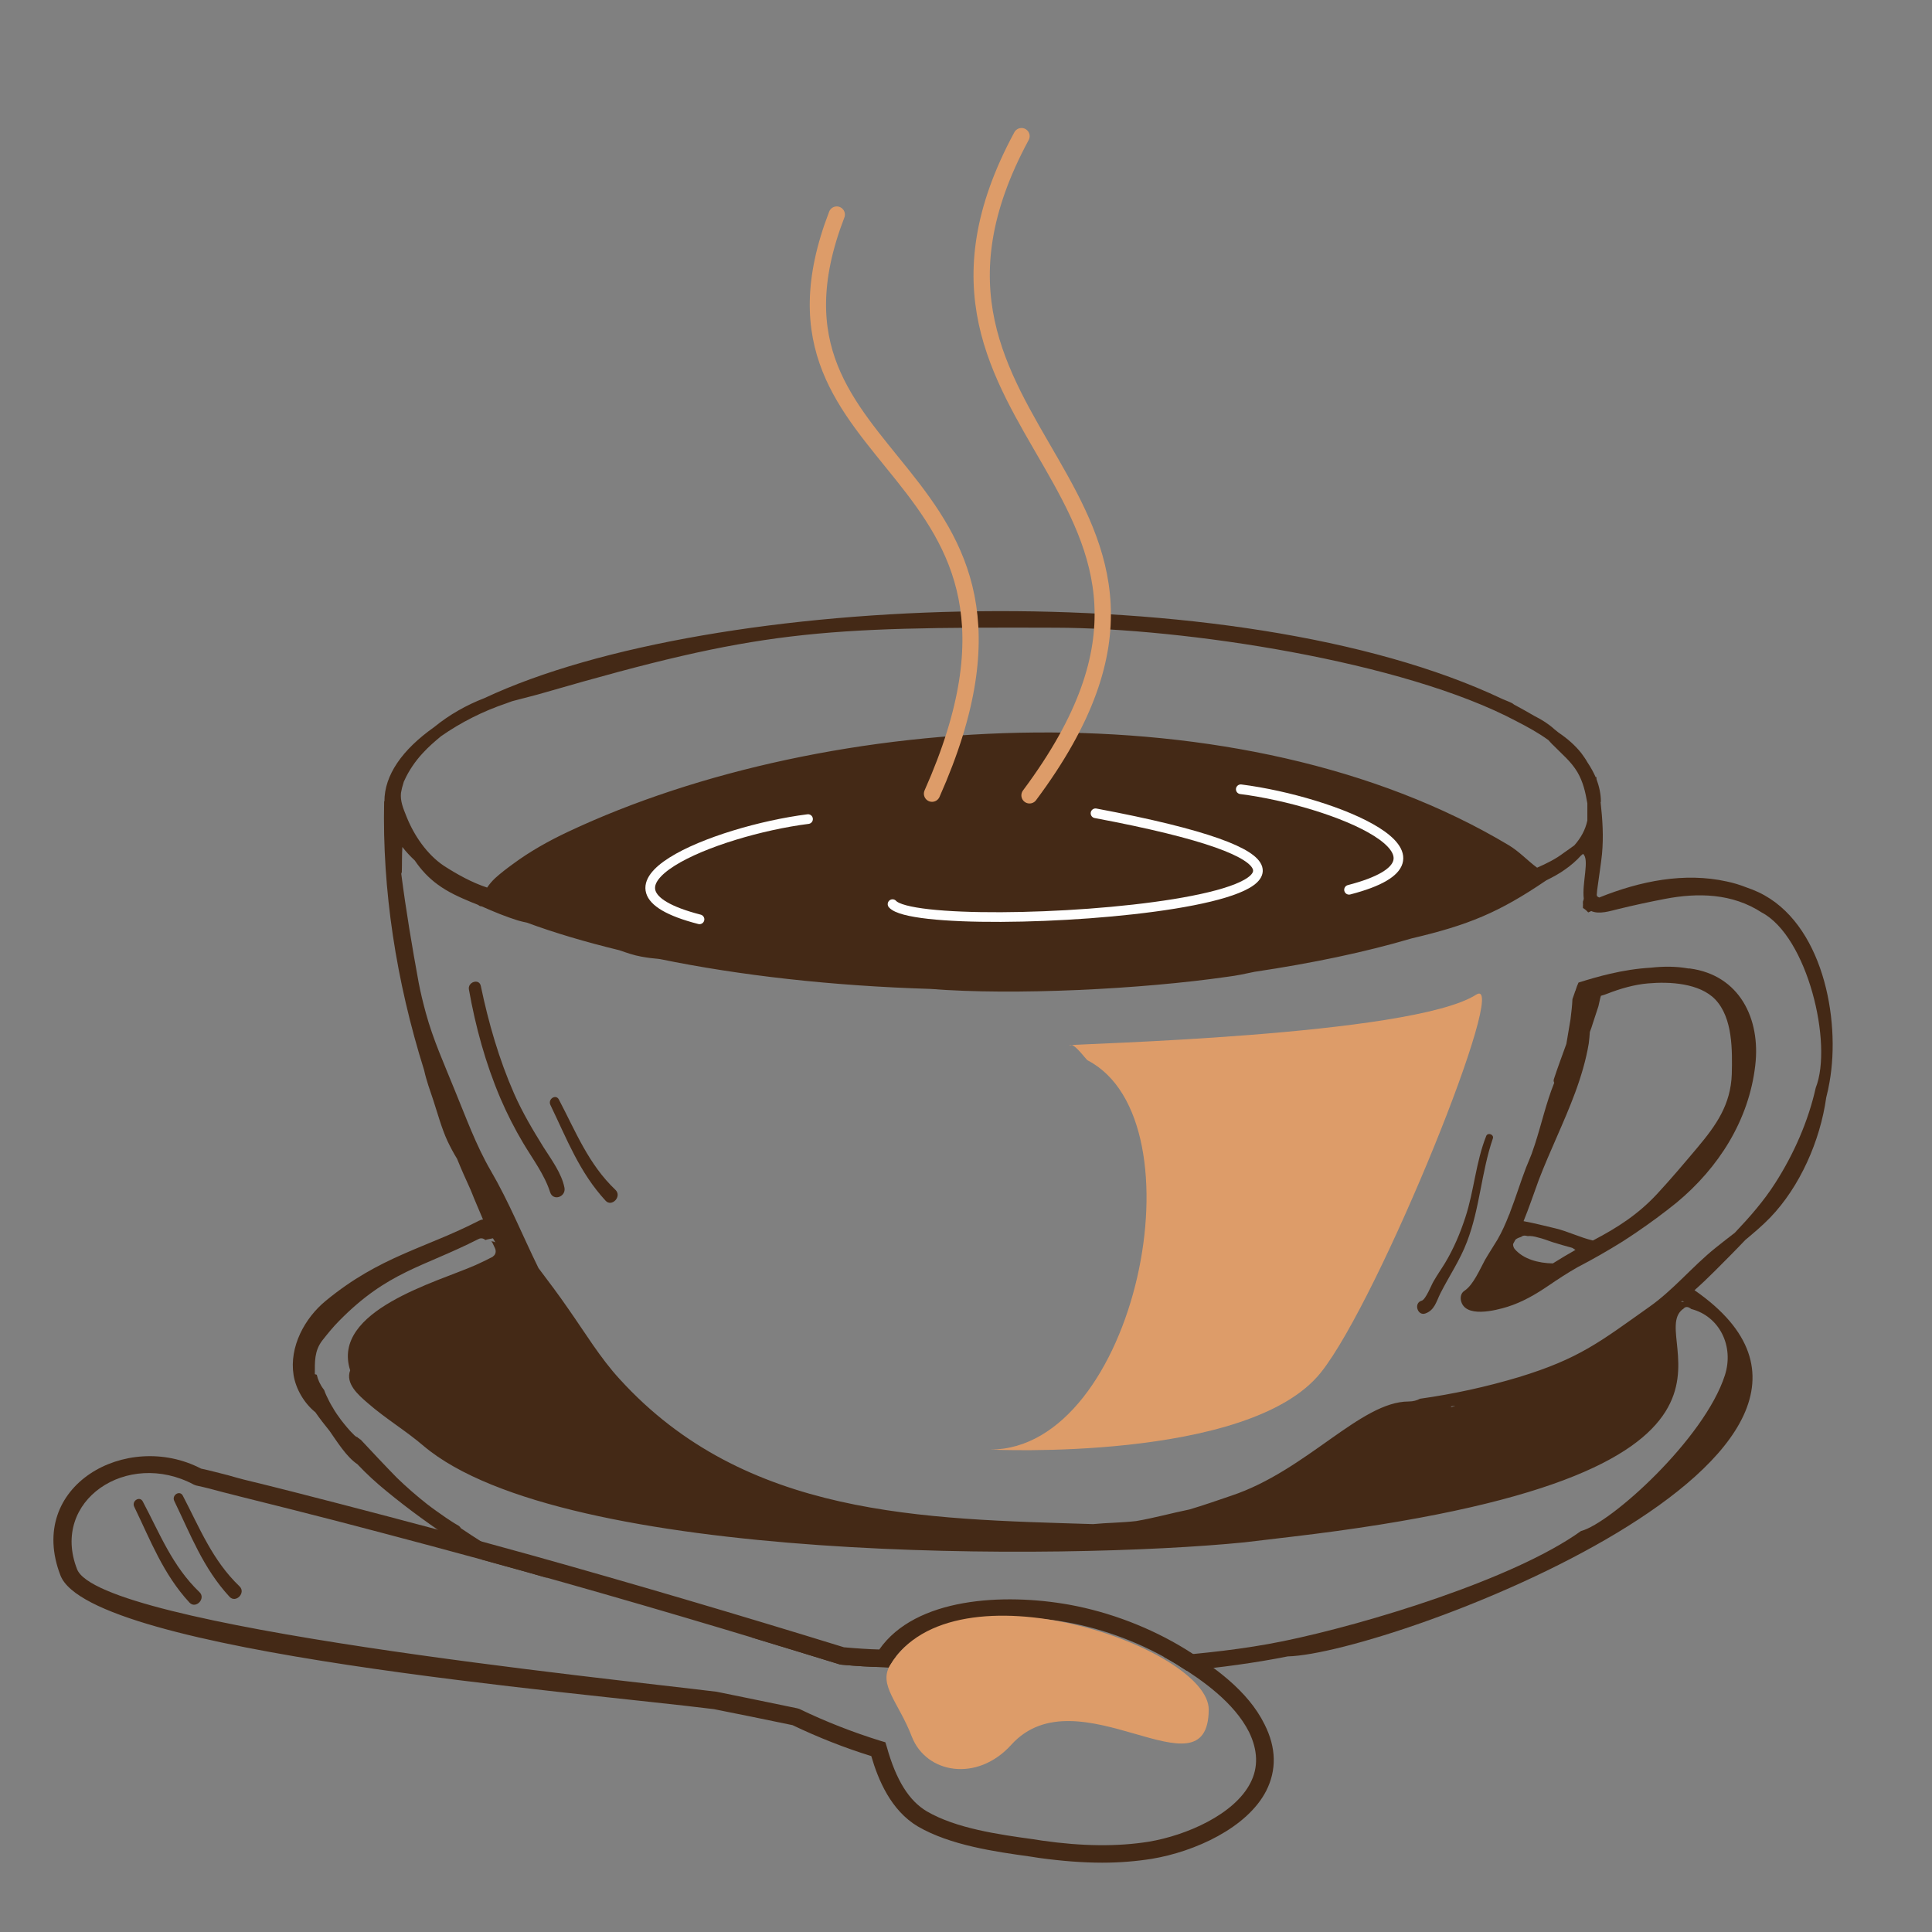 <?xml version="1.0" encoding="UTF-8"?> <svg xmlns="http://www.w3.org/2000/svg" xmlns:xlink="http://www.w3.org/1999/xlink" xmlns:xodm="http://www.corel.com/coreldraw/odm/2003" xml:space="preserve" width="705px" height="705px" version="1.1" style="shape-rendering:geometricPrecision; text-rendering:geometricPrecision; image-rendering:optimizeQuality; fill-rule:evenodd; clip-rule:evenodd" viewBox="0 0 69.96 69.96"><rect x="0" y="0" width="69.96" height="69.96" fill="#808080" stroke="none"/> <defs> <style type="text/css"> .str0 {stroke:#DD9C69;stroke-width:0.59;stroke-linecap:round;stroke-linejoin:round;stroke-miterlimit:22.926} .str1 {stroke:#FEFEFE;stroke-width:0.35;stroke-linecap:round;stroke-linejoin:round;stroke-miterlimit:22.926} .fil0 {fill:none} .fil2 {fill:#DD9C69} .fil1 {fill:#442916;fill-rule:nonzero} .fil3 {fill:#442916;fill-rule:nonzero} </style> </defs> <g id="Слой_x0020_1">  <rect class="fil0" width="69.96" height="69.96"></rect> <path class="fil1" d="M32.84 30.11c0.91,-0.09 1.81,-0.2 2.72,-0.26 -0.17,0 -0.34,0 -0.52,0 -0.74,0.03 -1.48,0.12 -2.2,0.26z"></path> <path class="fil1" d="M60.99 47.15c-0.03,-0.01 -0.05,-0.01 -0.08,-0.01l-0.04 0 0.05 -0.03 0.07 0.04zm-3.74 8.29c-2.43,1.75 -7.81,3.38 -10.79,3.99 -1.42,0.29 -2.87,0.44 -4.33,0.56 0.16,0.09 0.32,0.18 0.47,0.27 0.12,0.08 0.24,0.16 0.37,0.24 1.23,-0.12 2.46,-0.28 3.66,-0.52 3.7,-0.09 23.17,-7.41 14.73,-13.26 0.26,-0.23 0.5,-0.46 0.74,-0.7 0.37,-0.37 0.74,-0.74 1.1,-1.12 0.31,-0.26 0.62,-0.52 0.9,-0.81 1.07,-1.11 1.81,-2.77 2.03,-4.35 0.05,-0.19 0.09,-0.38 0.12,-0.56 0.41,-2.3 -0.26,-5.78 -2.57,-6.87 -0.15,-0.07 -0.3,-0.13 -0.45,-0.18 -0.23,-0.09 -0.46,-0.16 -0.7,-0.21 -1.53,-0.34 -3.13,-0.02 -4.62,0.58 -0.03,-0.01 -0.06,-0.03 -0.08,-0.05l-0.01 -0.05c0.01,-0.12 0.02,-0.24 0.04,-0.35 0.05,-0.38 0.11,-0.74 0.15,-1.12 0.06,-0.64 0.02,-1.25 -0.05,-1.88l0.01 -0.02c0,-0.28 -0.06,-0.55 -0.16,-0.82l0 -0.07 -0.03 0c-0.08,-0.18 -0.18,-0.36 -0.3,-0.54 -0.06,-0.11 -0.14,-0.22 -0.22,-0.33 -0.23,-0.29 -0.51,-0.53 -0.82,-0.74 -0.05,-0.04 -0.1,-0.08 -0.15,-0.12 -0.22,-0.2 -0.46,-0.35 -0.72,-0.48 -0.24,-0.14 -0.49,-0.28 -0.75,-0.42 -0.02,-0.02 -0.04,-0.03 -0.07,-0.05 -0.12,-0.06 -0.24,-0.1 -0.35,-0.15 -9.61,-4.56 -28.62,-3.9 -36.86,-0.03 -0.65,0.25 -1.27,0.6 -1.82,1.05 -1.16,0.82 -1.8,1.74 -1.8,2.69l-0.01 0c-0.07,3.21 0.43,6.49 1.45,9.74 0.08,0.37 0.21,0.72 0.33,1.08 0.16,0.49 0.3,1.01 0.51,1.47 0.11,0.23 0.22,0.44 0.35,0.65 0.15,0.37 0.31,0.73 0.48,1.1 0.04,0.1 0.09,0.21 0.13,0.32 0.11,0.26 0.22,0.52 0.33,0.78 -0.05,0 -0.09,0.02 -0.14,0.04 -1.96,1.01 -3.58,1.28 -5.55,2.9 -0.77,0.63 -1.33,1.67 -1.17,2.69 0.08,0.5 0.38,1.02 0.79,1.35 0.16,0.23 0.33,0.45 0.51,0.67 0.28,0.4 0.62,0.95 1.01,1.21 0.33,0.35 0.69,0.68 1.06,0.98 0.8,0.66 1.65,1.27 2.51,1.84 0.32,0.22 0.64,0.43 0.96,0.64 0.54,0.15 1.08,0.3 1.62,0.45l0.76 0.22c-1.1,-0.5 -2.15,-1.13 -3.16,-1.81 -0.02,-0.03 -0.04,-0.06 -0.08,-0.09 -0.16,-0.09 -0.31,-0.19 -0.46,-0.29 -0.23,-0.16 -0.46,-0.32 -0.68,-0.49 -0.38,-0.3 -0.75,-0.62 -1.1,-0.96 -0.45,-0.46 -0.88,-0.92 -1.31,-1.38l-0.04 -0.02 -0.01 -0.02 -0.03 -0.01 -0.04 -0.04c-0.04,-0.01 -0.07,-0.03 -0.1,-0.06 -0.19,-0.18 -0.34,-0.37 -0.49,-0.56 -0.05,-0.07 -0.1,-0.14 -0.15,-0.21l-0.02 -0.03c-0.05,-0.07 -0.09,-0.14 -0.13,-0.21 -0.04,-0.06 -0.07,-0.12 -0.11,-0.19l0 0 0 0c-0.01,-0.03 -0.03,-0.05 -0.04,-0.08 -0.06,-0.12 -0.12,-0.24 -0.16,-0.36l-0.02 -0.03c-0.13,-0.17 -0.21,-0.35 -0.25,-0.53l-0.07 -0.02c0,-0.45 -0.02,-0.84 0.27,-1.22 0.19,-0.24 0.39,-0.49 0.61,-0.71 1.76,-1.79 3.01,-1.93 5.04,-2.96 0.09,-0.05 0.19,-0.03 0.25,0.03l0.01 0c0.09,-0.03 0.18,-0.04 0.27,-0.06 0.03,0.05 0.06,0.1 0.09,0.15 -0.05,-0.03 -0.1,-0.04 -0.15,-0.04l0.04 0.05c0.03,0.06 0.06,0.13 0.09,0.19 0.05,0.1 0.04,0.23 -0.06,0.3l-0.02 0.02c-0.17,0.09 -0.34,0.17 -0.51,0.25 -0.04,0.02 -0.07,0.03 -0.11,0.05 -1.37,0.61 -5.24,1.64 -4.54,3.81 -0.18,0.48 0.29,0.89 0.64,1.19 0.64,0.56 1.38,1 2.02,1.55 5.06,4.27 23.23,4.14 29.72,3.49 0.56,-0.07 1.13,-0.13 1.69,-0.2 18.65,-2.19 12.77,-7.14 14.18,-8.24l0.02 -0.01c0.09,-0.11 0.19,-0.08 0.29,0 1.02,0.26 1.56,1.34 1.22,2.4 -0.74,2.3 -4.13,5.36 -5.21,5.64zm-24.79 4.52c-1.75,-0.19 -3.52,-0.38 -5.26,-0.67 1.06,0.32 2.13,0.65 3.21,0.98l0.06 0.01c0.54,0.05 1.04,0.08 1.53,0.09l0.18 0.01 0.1 -0.16c0.05,-0.09 0.12,-0.18 0.18,-0.26zm-12.71 -34.89c7.74,-2.24 9.8,-2.37 18.47,-2.34 4.63,0.01 12.61,1.21 16.7,3.39 0.41,0.21 0.79,0.42 1.15,0.68 0.06,0.06 0.11,0.13 0.18,0.19 0.31,0.32 0.63,0.57 0.87,0.97 0.21,0.36 0.29,0.73 0.36,1.13 0,0.13 0,0.25 0,0.37 0,0.08 0,0.17 0,0.25 -0.07,0.34 -0.24,0.64 -0.47,0.9 -0.13,0.1 -0.27,0.19 -0.38,0.27 -0.3,0.23 -0.63,0.39 -0.97,0.54 -0.34,-0.25 -0.64,-0.58 -1.02,-0.81 -9.7,-5.81 -24.67,-4.92 -34.07,-0.49 -0.7,0.33 -1.38,0.71 -2,1.17 -0.22,0.16 -0.43,0.32 -0.63,0.5 -0.12,0.11 -0.22,0.23 -0.3,0.35 -0.55,-0.18 -1.09,-0.48 -1.57,-0.79 -0.61,-0.41 -1.08,-1.1 -1.35,-1.78 -0.13,-0.32 -0.23,-0.57 -0.2,-0.86 0.02,-0.12 0.05,-0.24 0.09,-0.36 0.01,-0.03 0.01,-0.05 0.03,-0.08 0.16,-0.36 0.4,-0.71 0.67,-1 0.2,-0.22 0.43,-0.42 0.66,-0.61 0.73,-0.51 1.53,-0.91 2.36,-1.19 0.07,-0.03 0.15,-0.05 0.22,-0.08 0.4,-0.11 0.8,-0.2 1.2,-0.32zm32.82 25.88l-0.04 -0.02c0.06,-0.01 0.11,-0.02 0.17,-0.03 -0.04,0.02 -0.09,0.03 -0.13,0.05zm13.18 -11.56c-0.27,1.21 -0.79,2.39 -1.46,3.44 -0.42,0.66 -0.93,1.24 -1.47,1.81 -0.23,0.18 -0.47,0.36 -0.69,0.54 -0.85,0.68 -1.54,1.54 -2.43,2.16 -1.75,1.24 -2.51,1.86 -4.71,2.53 -1.17,0.35 -2.36,0.61 -3.57,0.78 -0.11,0.06 -0.25,0.1 -0.41,0.1 -1.74,0 -3.69,2.5 -6.42,3.41 -0.5,0.17 -1.01,0.35 -1.52,0.5 -0.64,0.13 -1.28,0.31 -1.93,0.42 -0.52,0.06 -1.04,0.06 -1.56,0.11 -6.15,-0.19 -12.59,-0.25 -17.14,-5.25 -0.7,-0.76 -1.26,-1.69 -1.85,-2.53 -0.35,-0.51 -0.72,-1 -1.09,-1.49 -0.58,-1.18 -1.07,-2.4 -1.73,-3.53 -0.54,-0.93 -0.9,-1.94 -1.31,-2.93 -0.37,-0.92 -0.78,-1.82 -1.04,-2.78 -0.1,-0.37 -0.19,-0.73 -0.26,-1.1 -0.24,-1.31 -0.46,-2.62 -0.63,-3.94l0.02 -0.06c0.01,-0.3 0,-0.61 0.02,-0.91 0.13,0.17 0.28,0.33 0.45,0.49 0.23,0.34 0.5,0.63 0.83,0.87 0.38,0.28 0.79,0.46 1.22,0.64 0.09,0.03 0.17,0.07 0.25,0.1 0.03,0.03 0.07,0.05 0.12,0.05 0.43,0.19 0.86,0.37 1.31,0.51 0.11,0.03 0.22,0.06 0.33,0.08 1,0.37 2.12,0.7 3.35,1 0.26,0.09 0.51,0.18 0.79,0.23 0.22,0.04 0.45,0.07 0.68,0.09 2.87,0.59 6.2,0.97 9.79,1.08 3.04,0.24 7.64,0.01 10.76,-0.44 0.33,-0.04 0.65,-0.11 0.98,-0.18 2.08,-0.31 4,-0.71 5.69,-1.21 2.04,-0.48 3.15,-0.93 4.87,-2.1 0.24,-0.12 0.47,-0.24 0.69,-0.4 0.2,-0.14 0.4,-0.31 0.57,-0.5 0.03,-0.02 0.05,-0.04 0.07,-0.06 0.25,0.18 -0.04,1.06 0.03,1.62l-0.01 0.05 -0.02 0.06 0 0.04 0 0.05 0.01 0.01 -0.01 0 0 0.13c0.07,0.04 0.14,0.1 0.19,0.16 0.04,-0.02 0.08,-0.03 0.11,-0.05 0.29,0.13 0.68,0 0.97,-0.07 0.57,-0.14 1.13,-0.26 1.7,-0.37 1.2,-0.23 2.44,-0.2 3.5,0.49 1.66,0.87 2.59,4.76 1.96,6.35z"></path> <path class="fil1" d="M57.7 44.91l-0.02 0.01c-0.47,-0.11 -0.9,-0.33 -1.36,-0.44 -0.38,-0.09 -0.77,-0.19 -1.15,-0.26 0.2,-0.49 0.37,-1 0.55,-1.49 0.41,-1.07 0.92,-2.09 1.32,-3.17 0.21,-0.57 0.39,-1.17 0.49,-1.77 0.02,-0.14 0.03,-0.28 0.04,-0.42 0.04,-0.11 0.08,-0.21 0.11,-0.32 0.07,-0.2 0.13,-0.41 0.2,-0.61 0.03,-0.11 0.05,-0.25 0.09,-0.38 0.08,-0.02 0.16,-0.05 0.24,-0.08 0.46,-0.18 0.98,-0.33 1.47,-0.37 0.78,-0.07 1.86,-0.01 2.43,0.58 0.64,0.67 0.62,1.85 0.6,2.71 -0.04,1.1 -0.56,1.84 -1.24,2.65 -0.48,0.57 -0.96,1.14 -1.47,1.69 -0.68,0.73 -1.42,1.21 -2.3,1.67zm-2.85 0.32c-0.04,-0.05 -0.06,-0.11 -0.06,-0.18 0.03,-0.05 0.05,-0.1 0.08,-0.15l0.03 -0.03c0.06,-0.04 0.12,-0.06 0.18,-0.08 0.05,-0.04 0.11,-0.06 0.19,-0.04l0.04 0.01c0.13,-0.01 0.25,0.01 0.38,0.05l0 0c0.18,0.04 0.35,0.11 0.53,0.17 0.23,0.07 0.46,0.14 0.69,0.2 0.04,0.01 0.06,0.03 0.09,0.05l0.05 0.03c-0.28,0.16 -0.55,0.32 -0.82,0.49 -0.52,-0.01 -1.06,-0.15 -1.38,-0.52zm6.34 -10.16l-0.05 0c-0.44,-0.08 -0.9,-0.08 -1.35,-0.03 -0.51,0.03 -1.01,0.11 -1.48,0.22 -0.39,0.09 -0.77,0.2 -1.15,0.32 -0.04,0.08 -0.07,0.17 -0.1,0.26l0 0.01 -0.02 0.04c-0.01,0.03 -0.02,0.06 -0.03,0.09 -0.02,0.07 -0.05,0.13 -0.07,0.2 -0.01,0.24 -0.04,0.48 -0.07,0.73 -0.05,0.29 -0.1,0.59 -0.15,0.89 -0.15,0.42 -0.31,0.84 -0.45,1.27 -0.02,0.05 -0.01,0.1 0.01,0.14 -0.29,0.72 -0.46,1.49 -0.7,2.23 -0.04,0.12 -0.08,0.23 -0.12,0.35 -0.07,0.17 -0.13,0.33 -0.2,0.49 -0.2,0.52 -0.37,1.08 -0.58,1.62 -0.01,0.03 -0.02,0.07 -0.04,0.1 -0.12,0.31 -0.25,0.6 -0.41,0.88 -0.15,0.25 -0.31,0.49 -0.46,0.75 -0.18,0.33 -0.42,0.9 -0.74,1.11 -0.12,0.08 -0.15,0.21 -0.13,0.34 0.13,0.67 1.27,0.37 1.69,0.24 0.54,-0.17 1.02,-0.45 1.49,-0.77 0.35,-0.24 0.69,-0.46 1.04,-0.66 0.56,-0.29 1.1,-0.6 1.63,-0.93 0.17,-0.11 0.34,-0.22 0.5,-0.33 0.5,-0.34 0.99,-0.7 1.46,-1.08 1.52,-1.26 2.62,-2.98 2.85,-4.97 0.2,-1.69 -0.57,-3.27 -2.37,-3.51z"></path> <path class="fil1" d="M18.62 39.61c-0.55,-1.25 -0.93,-2.57 -1.21,-3.91 -0.06,-0.28 -0.48,-0.14 -0.43,0.13 0.24,1.35 0.6,2.67 1.14,3.94 0.24,0.56 0.52,1.11 0.83,1.63 0.34,0.57 0.77,1.14 0.97,1.77 0.11,0.34 0.58,0.17 0.52,-0.16 -0.1,-0.52 -0.48,-1.03 -0.76,-1.47 -0.39,-0.63 -0.76,-1.25 -1.06,-1.93z"></path> <path class="fil1" d="M20.24 39.82c-0.11,-0.22 -0.41,-0.02 -0.31,0.19 0.6,1.24 1.05,2.44 2,3.47 0.22,0.24 0.6,-0.15 0.36,-0.39 -0.98,-0.93 -1.44,-2.11 -2.05,-3.27z"></path> <path class="fil1" d="M54.06 41.22c0.04,-0.14 -0.18,-0.22 -0.24,-0.09 -0.38,0.95 -0.44,1.99 -0.76,2.96 -0.19,0.58 -0.42,1.12 -0.73,1.64 -0.14,0.23 -0.29,0.44 -0.42,0.67 -0.07,0.11 -0.28,0.66 -0.43,0.7 -0.3,0.08 -0.15,0.57 0.14,0.46 0.33,-0.12 0.39,-0.43 0.54,-0.73 0.32,-0.63 0.71,-1.2 0.96,-1.86 0.47,-1.22 0.52,-2.53 0.94,-3.75z"></path> <path class="fil2" d="M38.72 37.85c0.06,-0.05 12.38,-0.33 14.73,-1.83 1.28,-0.83 -3.49,11.01 -5.62,13.68 -2.6,3.26 -12.02,2.79 -11.97,2.79 5.27,0 7.73,-11.9 3.53,-14.09 -0.08,-0.04 -0.51,-0.68 -0.67,-0.55z"></path> <path class="fil3" d="M39.91 67.45c-0.7,0 -1.46,-0.06 -2.27,-0.17l-0.32 -0.05c-1.3,-0.18 -2.91,-0.41 -4.08,-1.09 -0.98,-0.58 -1.44,-1.69 -1.69,-2.55 -0.97,-0.3 -1.93,-0.68 -2.85,-1.12 -0.95,-0.2 -1.9,-0.39 -2.85,-0.58 -4.85,-0.61 -22.57,-2.04 -23.66,-4.84 -1.26,-3.25 2.4,-5.27 5.09,-3.87 0.33,0.07 0.66,0.16 0.98,0.24 0.2,0.06 0.39,0.11 0.58,0.16 1.16,0.28 2.32,0.58 3.48,0.88 2.31,0.6 4.64,1.22 6.94,1.86 3.61,1.01 7.41,2.13 11.3,3.33 0.45,0.04 0.87,0.07 1.28,0.08 1.31,-1.88 4.5,-2.05 6.89,-1.62 1.47,0.27 2.93,0.83 4.2,1.61 1.02,0.63 2.26,1.5 2.86,2.72 0.43,0.85 0.44,1.66 0.06,2.41 -0.69,1.34 -2.58,2.2 -4.14,2.46 -0.57,0.09 -1.16,0.14 -1.8,0.14zm-13.96 -6.19c0.99,0.2 1.95,0.4 2.92,0.6l0.07 0.02c0.95,0.46 1.95,0.85 2.95,1.16l0.17 0.05 0.05 0.16c0.34,1.22 0.81,1.96 1.45,2.34 1.06,0.62 2.61,0.84 3.85,1.01l0.32 0.05c1.47,0.21 2.74,0.22 3.87,0.04 1.37,-0.23 3.1,-0.99 3.68,-2.13 0.29,-0.56 0.27,-1.18 -0.05,-1.84 -0.54,-1.07 -1.69,-1.88 -2.63,-2.46 -1.21,-0.74 -2.59,-1.27 -3.99,-1.52 -1.81,-0.33 -5.19,-0.4 -6.33,1.48l-0.1 0.16 -0.18 -0.01c-0.49,-0.01 -0.99,-0.04 -1.53,-0.09l-0.06 -0.01c-3.9,-1.21 -7.7,-2.33 -11.32,-3.34 -2.29,-0.64 -4.62,-1.26 -6.92,-1.86 -1.16,-0.3 -2.32,-0.59 -3.48,-0.88 -0.2,-0.05 -0.39,-0.1 -0.59,-0.15 -0.33,-0.09 -0.67,-0.18 -1,-0.25l-0.08 -0.03c-2.41,-1.29 -5.2,0.58 -4.23,3.06 0.8,2.09 19.29,3.96 23.16,4.44z"></path> <path class="fil2" d="M32.23 60.3c-0.43,0.72 0.31,1.34 0.79,2.59 0.52,1.33 2.36,1.66 3.6,0.29 2.41,-2.66 7.12,2.02 7.15,-1.27 0.01,-2.25 -9.24,-5.46 -11.54,-1.61z"></path> <path class="fil1" d="M6.62 54.16c-0.11,-0.21 -0.41,-0.02 -0.31,0.19 0.6,1.24 1.05,2.44 2,3.47 0.23,0.25 0.61,-0.15 0.36,-0.38 -0.98,-0.94 -1.44,-2.11 -2.05,-3.28z"></path> <path class="fil1" d="M5.17 54.37c-0.11,-0.21 -0.41,-0.02 -0.31,0.19 0.6,1.24 1.05,2.44 2,3.47 0.23,0.25 0.61,-0.15 0.36,-0.38 -0.98,-0.94 -1.43,-2.11 -2.05,-3.28z"></path> <path class="fil0 str0" d="M36.99 4.93c-5.87,10.86 8.62,12.71 0.29,23.87"></path> <path class="fil0 str0" d="M30.3 7.77c-3.67,9.53 8.91,8.69 3.45,20.97"></path> <path class="fil0 str1" d="M25.33 33.29c-4.51,-1.16 0.55,-3.2 3.93,-3.63"></path> <path class="fil0 str1" d="M48.85 32.22c4.52,-1.17 -0.55,-3.21 -3.92,-3.64"></path> <path class="fil0 str1" d="M32.32 32.74c1.17,1.31 23.59,-0.24 7.35,-3.29"></path> </g> </svg> 